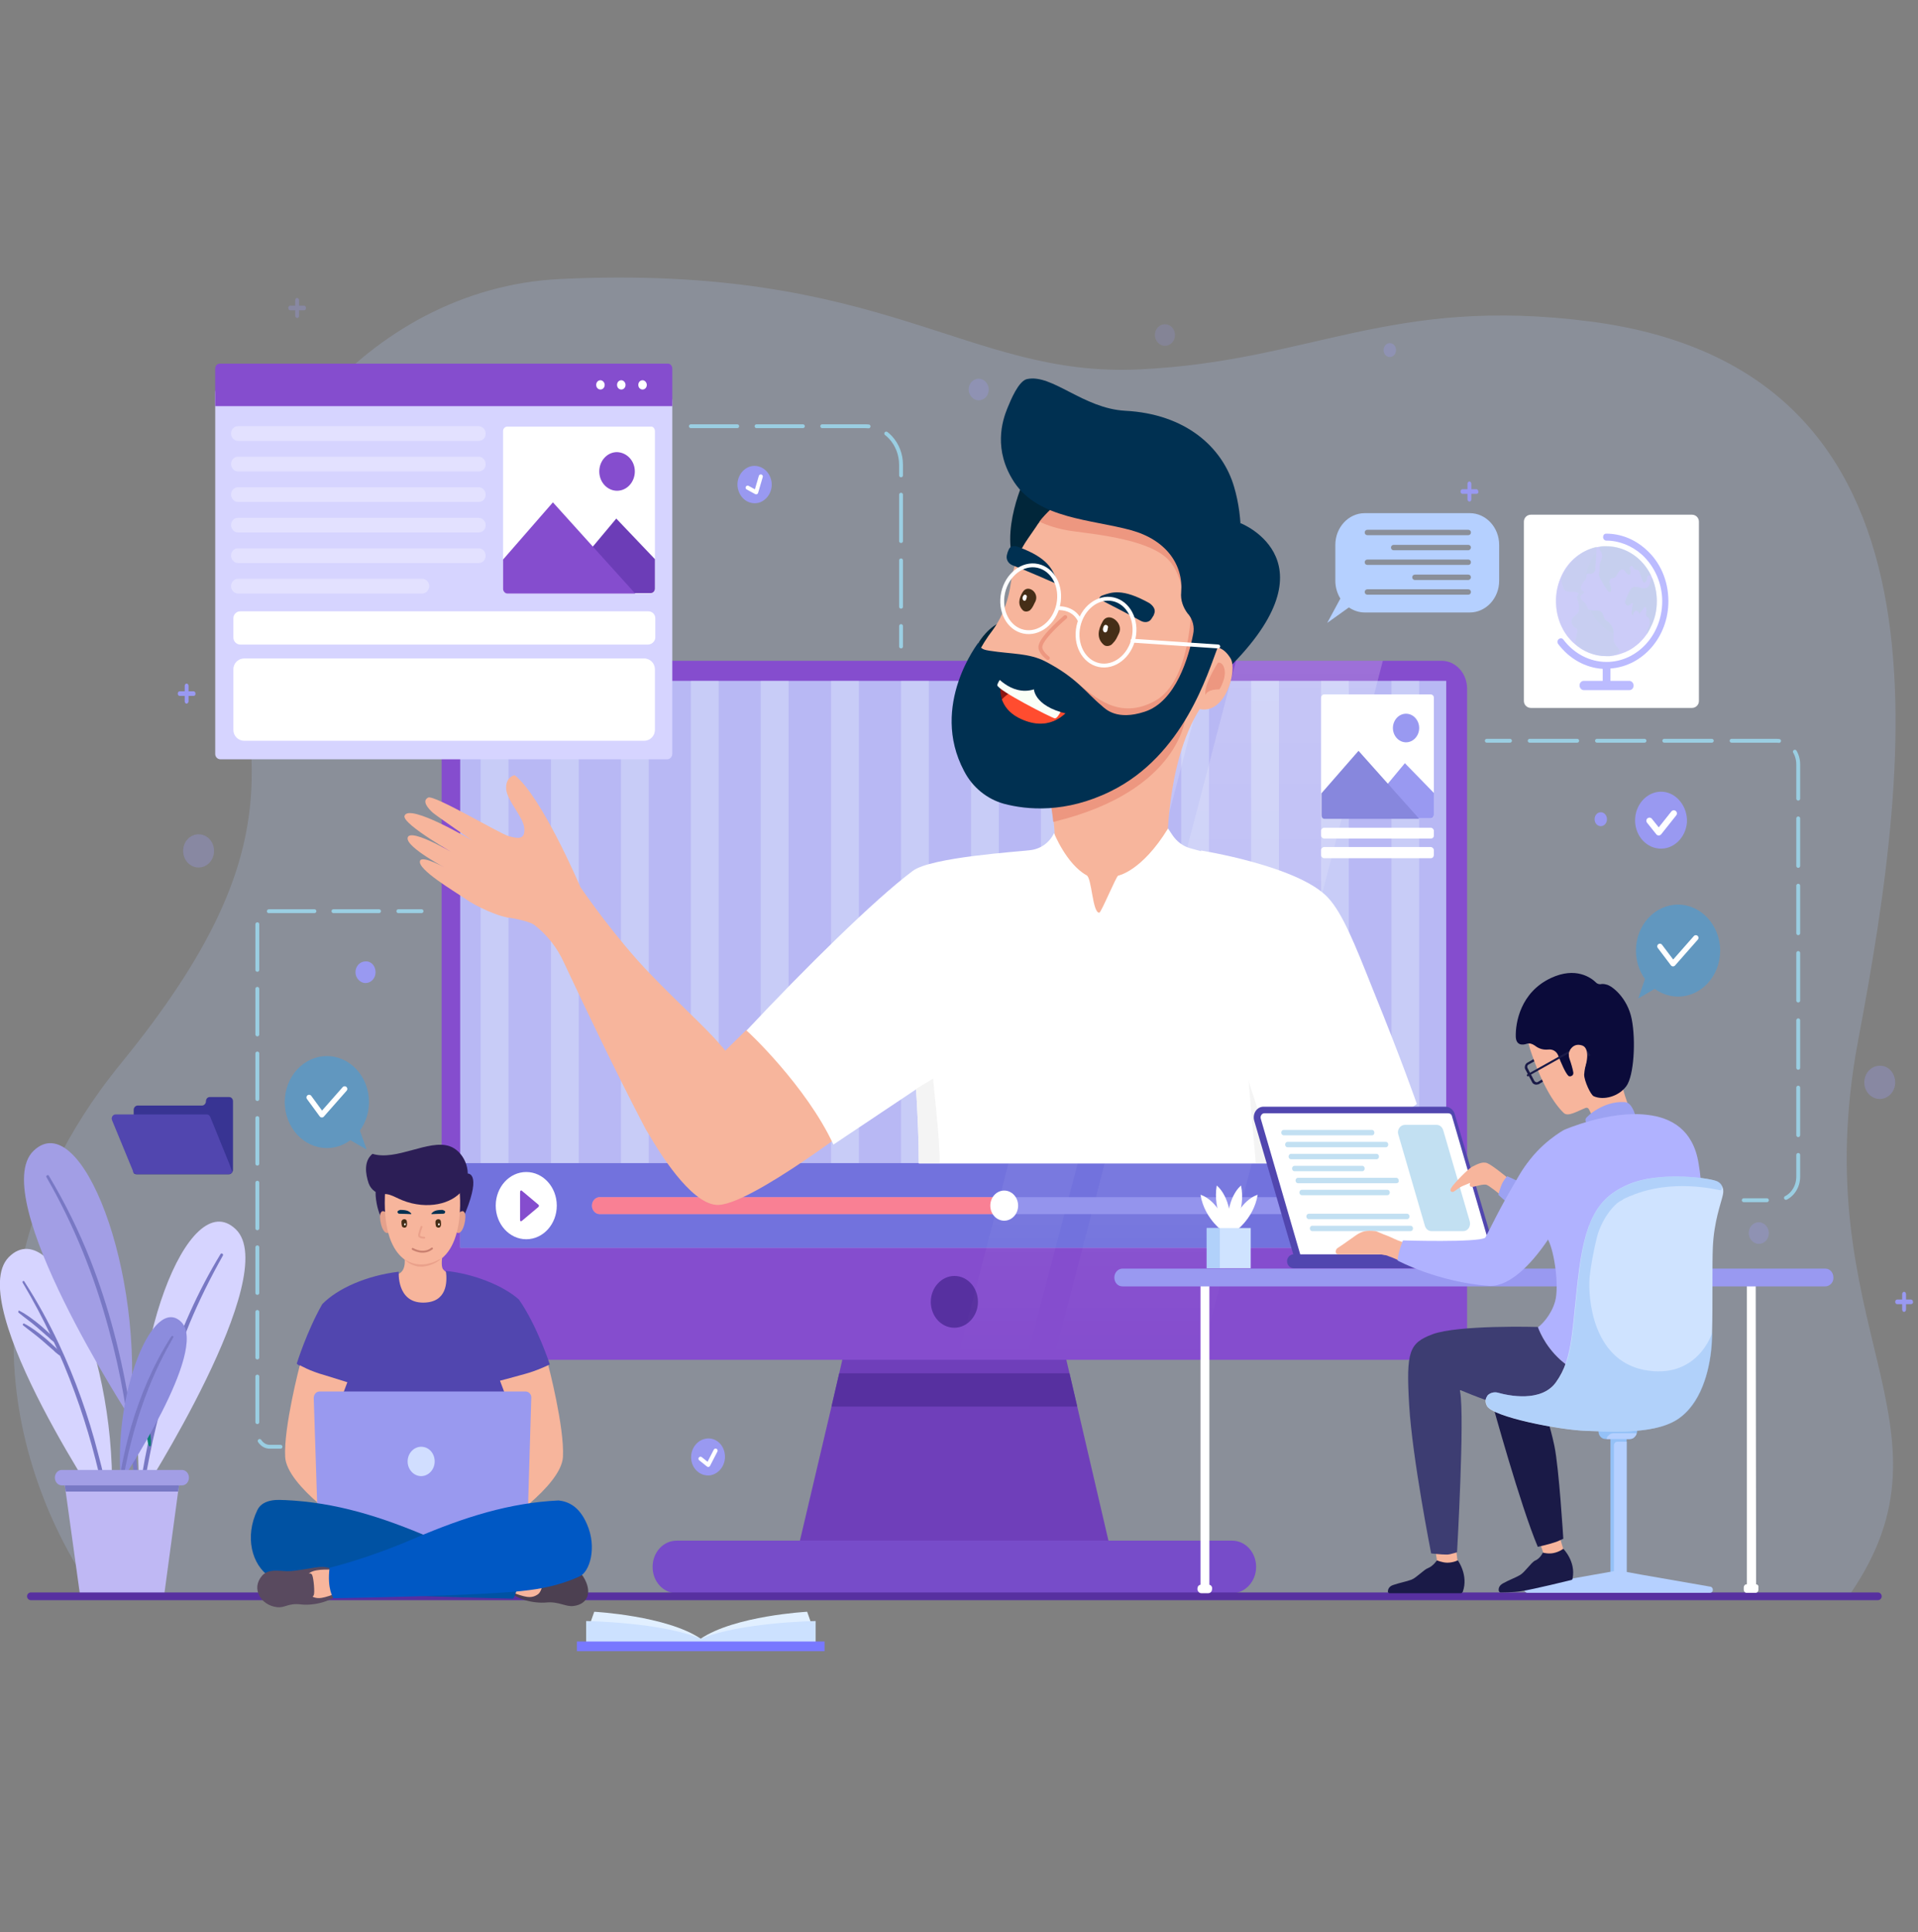 <?xml version="1.0" encoding="utf-8"?>
<!-- Generator: Adobe Illustrator 24.0.1, SVG Export Plug-In . SVG Version: 6.00 Build 0)  -->
<svg version="1.1" id="Layer_1" xmlns="http://www.w3.org/2000/svg" xmlns:xlink="http://www.w3.org/1999/xlink" x="0px" y="0px"
	 viewBox="0 0 496.4 500" style="enable-background:new 0 0 496.4 500;" xml:space="preserve">
<rect x="0" y="0" width="496.4" height="500" fill="#808080" stroke="none"/>
<style type="text/css">
	.st0{opacity:0.2;fill:#B5D0FF;}
	.st1{fill:#6F3FBA;}
	.st2{fill:#5730A0;}
	.st3{fill:#774CC9;}
	.st4{fill:#854DCE;}
	.st5{fill:#B8B8F4;}
	.st6{opacity:0.3;}
	.st7{fill:#EEFAFF;}
	.st8{fill:#7272DD;}
	.st9{opacity:0.2;fill:url(#SVGID_1_);}
	.st10{opacity:0.2;fill:url(#SVGID_2_);}
	.st11{fill:#9494ED;}
	.st12{fill:#F98094;}
	.st13{fill:#FFFFFF;}
	.st14{fill:#D6D4FF;}
	.st15{fill:#7878C4;}
	.st16{fill:#0E7C74;}
	.st17{fill:#A29EE5;}
	.st18{fill:#8C8CDD;}
	.st19{fill:#BFB8F4;}
	.st20{fill:#383493;}
	.st21{fill:#5146AF;}
	.st22{fill:none;stroke:#5730A0;stroke-width:2;stroke-linecap:round;stroke-linejoin:round;stroke-miterlimit:10;}
	.st23{opacity:0.31;fill:#FFFFFF;}
	.st24{fill:#6C3DB7;}
	.st25{fill:#F7B59C;}
	.st26{fill:#01263A;}
	.st27{fill:#003051;}
	.st28{fill:#ED9780;}
	.st29{fill:#8D1612;}
	.st30{fill:#FF4C2F;}
	.st31{fill:#FAFFF7;}
	.st32{fill:#452E17;}
	.st33{fill:#F4F4F4;}
	.st34{fill:none;stroke:#FFFFFF;stroke-miterlimit:10;}
	.st35{fill:none;stroke:#FFFFFF;stroke-linecap:round;stroke-miterlimit:10;}
	.st36{fill:none;stroke:#ED9780;stroke-linecap:round;stroke-miterlimit:10;}
	.st37{fill:#9999EF;}
	.st38{fill:#4C4051;}
	.st39{fill:#0052A3;}
	.st40{fill:#594A5F;}
	.st41{fill:#0058C4;}
	.st42{fill:#2C1E56;}
	.st43{fill:#E5A18C;}
	.st44{fill:#D1DEFF;}
	.st45{fill:#EAA18B;}
	.st46{fill:none;stroke:#EAA18B;stroke-width:0.5;stroke-linecap:round;stroke-miterlimit:10;}
	.st47{fill:none;stroke:#C9806F;stroke-width:0.5;stroke-linecap:round;stroke-miterlimit:10;}
	.st48{fill:#9999F1;}
	.st49{fill:#C2E0F2;}
	.st50{fill:#1A1A47;}
	.st51{fill:#9CA2F2;}
	.st52{fill:#0B0B3A;}
	.st53{fill:#B0B2FF;}
	.st54{fill:#3D3D72;}
	.st55{fill:#94C1F7;}
	.st56{fill:#B5D0FF;}
	.st57{fill:#CFE3FF;}
	.st58{opacity:0.5;fill:#94C1F7;}
	.st59{fill:#E1EFFF;}
	.st60{fill:#CCE1FF;}
	.st61{fill:#7878FF;}
	.st62{fill:none;stroke:#9ACEE2;stroke-linecap:round;stroke-miterlimit:10;}
	.st63{fill:none;stroke:#9ACEE2;stroke-linecap:round;stroke-miterlimit:10;stroke-dasharray:11.804,4.918;}
	.st64{fill:none;stroke:#9ACEE2;stroke-linecap:round;stroke-miterlimit:10;stroke-dasharray:12.295,5.123;}
	.st65{fill:none;stroke:#9ACEE2;stroke-linecap:round;stroke-miterlimit:10;stroke-dasharray:12,5;}
	.st66{opacity:0.5;}
	.st67{fill:#389FE5;}
	.st68{fill:none;stroke:#FFFFFF;stroke-width:1.38;stroke-linecap:round;stroke-linejoin:round;stroke-miterlimit:10;}
	.st69{fill:#81A8CC;}
	.st70{opacity:0.3;fill:#9999F1;}
	.st71{fill:none;stroke:#FFFFFF;stroke-width:1.056;stroke-linecap:round;stroke-linejoin:round;stroke-miterlimit:10;}
	.st72{fill:none;stroke:#FFFFFF;stroke-width:1.615;stroke-linecap:round;stroke-linejoin:round;stroke-miterlimit:10;}
	.st73{opacity:0.2;fill:#9999F1;}
	.st74{fill:#8787DD;}
</style>
<title>Telemedicine_SVG</title>
<g>
	<path class="st0" d="M24.7,412.6c0,0-51.8-65.8,6.6-137.4c47.1-57.7,32-80,29.9-118.9c-1.8-32.9,32.5-81.6,83.8-84.1
		c84.2-4,105.1,25.5,149.8,23.4s64.9-19.1,116.8-12.4c96.3,12.5,83.3,111.8,69.3,186.1c-14,74.3,28.1,99.6-2.2,143.4"/>
	<g>
		<g>
			<polygon class="st1" points="287.6,401.8 206.3,401.8 215.2,364 217.2,355.4 221,338.8 272.9,338.8 276.8,355.4 278.8,364 			"/>
			<polygon class="st2" points="278.8,364 215.2,364 217.2,355.4 276.8,355.4 			"/>
			<path class="st3" d="M318.9,412.3H175.1c-3.4,0-6.2-3-6.2-6.8l0,0c0-3.8,2.8-6.8,6.2-6.8h143.8c3.4,0,6.2,3,6.2,6.8l0,0
				C325.1,409.2,322.3,412.3,318.9,412.3z"/>
		</g>
		<path class="st4" d="M379.7,178.2v166.5c0,4-3,7.2-6.6,7.2H120.9c-3.6,0-6.6-3.2-6.6-7.2V178.2c0-4,2.9-7.2,6.6-7.2h252.2
			C376.7,171,379.7,174.2,379.7,178.2z"/>
		<rect x="119.1" y="176.2" class="st5" width="255.2" height="146.7"/>
		<g class="st6">
			<rect x="341.9" y="176.2" class="st7" width="7.2" height="124.8"/>
			<rect x="360.1" y="176.2" class="st7" width="7.2" height="124.8"/>
			<rect x="124.4" y="176.2" class="st7" width="7.2" height="124.8"/>
			<rect x="142.6" y="176.2" class="st7" width="7.2" height="124.8"/>
			<rect x="160.7" y="176.2" class="st7" width="7.2" height="124.8"/>
			<rect x="178.8" y="176.2" class="st7" width="7.2" height="124.8"/>
			<rect x="196.9" y="176.2" class="st7" width="7.2" height="124.8"/>
			<rect x="215.1" y="176.2" class="st7" width="7.2" height="124.8"/>
			<rect x="233.2" y="176.2" class="st7" width="7.2" height="124.8"/>
			<rect x="251.3" y="176.2" class="st7" width="7.2" height="124.8"/>
			<rect x="269.4" y="176.2" class="st7" width="7.2" height="124.8"/>
			<rect x="287.6" y="176.2" class="st7" width="7.2" height="124.8"/>
			<rect x="305.7" y="176.2" class="st7" width="7.2" height="124.8"/>
			<rect x="323.8" y="176.2" class="st7" width="7.2" height="124.8"/>
		</g>
		<rect x="119.1" y="301" class="st8" width="255.2" height="21.9"/>
		<path class="st2" d="M247,343.6L247,343.6c-3.4,0-6.1-3-6.1-6.7l0,0c0-3.7,2.8-6.7,6.1-6.7l0,0c3.4,0,6.1,3,6.1,6.7l0,0
			C253.1,340.6,250.3,343.6,247,343.6z"/>
		<linearGradient id="SVGID_1_" gradientUnits="userSpaceOnUse" x1="280.349" y1="169.049" x2="280.349" y2="350.84">
			<stop  offset="0" style="stop-color:#FFFFFF"/>
			<stop  offset="1" style="stop-color:#FFFFFF;stop-opacity:0"/>
		</linearGradient>
		<polygon class="st9" points="265.7,351.6 247.8,351.6 295,171 312.9,171 		"/>
		<linearGradient id="SVGID_2_" gradientUnits="userSpaceOnUse" x1="315.333" y1="169.049" x2="315.333" y2="350.84">
			<stop  offset="0" style="stop-color:#FFFFFF"/>
			<stop  offset="1" style="stop-color:#FFFFFF;stop-opacity:0"/>
		</linearGradient>
		<polygon class="st10" points="310.8,351.6 272.7,351.6 319.9,171 357.9,171 		"/>
		<g>
			<path class="st11" d="M364.5,314.2H155.2c-1.1,0-2-1-2-2.2c0-1.2,0.9-2.2,2-2.2h209.4c1.1,0,2,1,2,2.2
				C366.5,313.2,365.6,314.2,364.5,314.2z"/>
			<path class="st12" d="M259.9,309.9v4.3H155.2c-1.1,0-2-1-2-2.2c0-1.2,0.9-2.2,2-2.2H259.9z"/>
			<ellipse class="st13" cx="259.9" cy="312" rx="3.6" ry="3.9"/>
		</g>
		<g>
			<ellipse class="st13" cx="136.2" cy="312" rx="7.9" ry="8.7"/>
			<path class="st4" d="M135,308.1l4.4,3.7c0.1,0.1,0.1,0.3,0,0.5l-4.4,3.7c-0.2,0.1-0.4,0-0.4-0.2v-7.3
				C134.6,308.1,134.9,308,135,308.1z"/>
		</g>
	</g>
	<g>
		<g>
			<path class="st14" d="M28.6,393.7c0,0-38.3-56.3-26.3-68.4C14.4,313.2,31.9,355.6,28.6,393.7z"/>
			<g>
				<g>
					<path class="st15" d="M5.9,332c5.4,9.1,9.9,18.6,13.5,28.5c3.3,9,5.8,18.2,7.7,27.6c0.5,2.4,0.9,4.8,1.3,7.2
						c0.4,2.3,0.7,4.7,1.2,7c0.1,0.3,0.6,0.3,0.6-0.1c-0.2-4.2-1-8.5-1.8-12.6c-0.8-4.5-1.8-9-3-13.4c-2.5-9.8-5.9-19.3-10.2-28.5
						c-2.6-5.5-5.5-10.8-8.8-15.9C6.2,331.2,5.6,331.6,5.9,332L5.9,332z"/>
				</g>
			</g>
			<g>
				<g>
					<path class="st15" d="M4.8,339.7c1.6,1.3,3.3,2.5,4.8,3.8c0.8,0.7,1.6,1.4,2.4,2.1c0.4,0.3,0.8,0.7,1.1,1
						c0.4,0.3,0.8,0.7,1.2,0.9c0.2,0.1,0.5-0.1,0.4-0.4c-0.2-0.4-0.6-0.8-0.9-1.1c-0.4-0.4-0.8-0.7-1.2-1.1
						c-0.8-0.7-1.6-1.5-2.5-2.2c-1.6-1.3-3.3-2.6-5.1-3.5C4.9,339,4.6,339.4,4.8,339.7L4.8,339.7z"/>
				</g>
			</g>
			<g>
				<g>
					<path class="st15" d="M6,343c1.6,1.3,3.3,2.5,4.8,3.8c0.8,0.7,1.6,1.4,2.4,2.1c0.4,0.3,0.8,0.7,1.1,1c0.4,0.3,0.8,0.7,1.2,0.9
						c0.2,0.1,0.5-0.1,0.4-0.4c-0.2-0.4-0.6-0.8-0.9-1.1c-0.4-0.4-0.8-0.7-1.2-1.1c-0.8-0.7-1.6-1.5-2.5-2.2
						c-1.6-1.3-3.3-2.6-5.1-3.5C6.1,342.4,5.7,342.8,6,343L6,343z"/>
				</g>
			</g>
		</g>
		<g>
			<path class="st14" d="M36.4,387.2c0,0,36.9-57.4,24.6-69.1C48.8,306.4,32.2,349.3,36.4,387.2z"/>
			<g>
				<g>
					<path class="st15" d="M57.1,324.5c-5.9,9.7-10.5,20.1-14,30.9c-3.1,9.7-5.4,19.7-6.9,29.8c-0.4,2.6-0.7,5.1-1,7.7
						c-0.2,2.4-0.5,4.8-0.6,7.3c0,0.3,0.5,0.4,0.6,0.1c0.7-4.4,1.1-8.7,1.7-13.1c0.7-4.8,1.6-9.5,2.6-14.2
						c2.3-10.4,5.5-20.7,9.6-30.6c2.5-6,5.4-11.8,8.6-17.5C57.9,324.5,57.3,324.2,57.1,324.5L57.1,324.5z"/>
				</g>
			</g>
			<g>
				<g>
					<path class="st16" d="M37.5,359.7c-0.2,2.5,0,5.1,0.2,7.7c0.1,1.2,0.2,2.3,0.3,3.5c0.1,1,0.1,2.2,0.5,3.2
						c0.1,0.2,0.5,0.3,0.5,0c0.2-1,0-2.1-0.1-3.1c-0.1-1.2-0.1-2.4-0.2-3.6c-0.2-2.6-0.2-5.1-0.5-7.7
						C38,359.3,37.5,359.3,37.5,359.7L37.5,359.7z"/>
				</g>
			</g>
		</g>
		<g>
			<path class="st17" d="M33.6,366.8c0,0-37.2-57.2-24.9-69C20.9,286.1,37.6,328.9,33.6,366.8z"/>
			<g>
				<g>
					<path class="st15" d="M12,304.6c7.1,12.3,12.4,25.5,16.1,39.2c3.2,11.6,5.2,23.4,6.3,35.4c0.5,5.2,0.7,10.5,1.1,15.7
						c0,0.4,0.6,0.4,0.6,0c0.2-4.6-0.2-9.3-0.5-14c-0.5-5.6-1.1-11.2-2-16.7c-2.1-13-5.4-25.9-10.2-38.1c-3-7.6-6.6-14.9-10.8-21.9
						C12.4,303.9,11.8,304.3,12,304.6L12,304.6z"/>
				</g>
			</g>
		</g>
		<g>
			<path class="st18" d="M31.3,383.5c0,0,22.9-34.2,15.6-41.4C39.6,334.9,29.2,360.6,31.3,383.5z"/>
			<g>
				<g>
					<path class="st15" d="M44.3,345.9c-4.6,7.2-8,15.2-10.4,23.4c-2,7-3.3,14.3-4.1,21.5c-0.3,3.2-0.7,6.4-0.5,9.6
						c0,0.4,0.6,0.4,0.6,0c0.4-2.8,0.5-5.6,0.7-8.4c0.3-3.3,0.8-6.7,1.4-9.9c1.4-7.8,3.5-15.4,6.4-22.7c1.8-4.6,4-9,6.4-13.2
						C45.1,345.9,44.6,345.5,44.3,345.9L44.3,345.9z"/>
				</g>
			</g>
		</g>
		<g>
			<polygon class="st19" points="46.7,381.9 46.5,383.2 46.1,386 42.5,412.7 20.7,412.7 17,386 16.6,383.2 16.4,381.9 			"/>
			<polygon class="st15" points="46.5,383.2 46.1,386 17,386 16.6,383.2 			"/>
			<path class="st17" d="M47.1,384.4H16c-1,0-1.8-0.9-1.8-2l0,0c0-1.1,0.8-2,1.8-2h31.1c1,0,1.8,0.9,1.8,2l0,0
				C48.9,383.5,48.1,384.4,47.1,384.4z"/>
		</g>
	</g>
	<g>
		<path class="st20" d="M60.3,285v17.7c0,0.3-0.1,0.5-0.2,0.7c-0.2,0.3-0.5,0.5-0.9,0.5H35.4c-0.3,0-0.6-0.1-0.8-0.3v-16.4
			c0-0.6,0.5-1.1,1-1.1h16.7c0.5,0,1-0.5,1-1.1s0.4-1.1,1-1.1h5C59.9,283.9,60.3,284.4,60.3,285z"/>
		<path class="st21" d="M60.1,303.3c-0.2,0.3-0.5,0.5-0.9,0.5H35.4c-0.3,0-0.6-0.1-0.8-0.3c-0.1-0.1-0.2-0.2-0.2-0.4
			c0,0,0-0.1,0-0.1L29,289.9c-0.3-0.7,0.2-1.5,0.9-1.5h23.6c0.4,0,0.7,0.2,0.9,0.6l5,12.3L60.1,303.3z"/>
	</g>
	<line class="st22" x1="8" y1="413.1" x2="486" y2="413.1"/>
	<g>
		<path class="st14" d="M172.6,196.5H57.1c-0.8,0-1.4-0.6-1.4-1.4v-93.2c0-2.5,2-4.5,4.5-4.5h107.2c3.7,0,6.6,3,6.6,6.6v91
			C174,195.9,173.4,196.5,172.6,196.5z"/>
		<path class="st13" d="M166.7,191.7H63.2c-1.6,0-2.8-1.3-2.8-2.8v-15.7c0-1.6,1.3-2.8,2.8-2.8h103.5c1.6,0,2.8,1.3,2.8,2.8v15.7
			C169.5,190.4,168.3,191.7,166.7,191.7z"/>
		<path class="st13" d="M167.7,166.8H62.2c-1,0-1.8-0.8-1.8-1.8V160c0-1,0.8-1.8,1.8-1.8h105.6c1,0,1.8,0.8,1.8,1.8v5.1
			C169.5,166,168.7,166.8,167.7,166.8z"/>
		<g>
			<path class="st23" d="M123.9,114.1H61.6c-1,0-1.8-0.9-1.8-1.9v0c0-1.1,0.8-1.9,1.8-1.9h62.3c1,0,1.8,0.9,1.8,1.9l0,0
				C125.7,113.3,124.9,114.1,123.9,114.1z"/>
			<path class="st23" d="M123.9,122H61.6c-1,0-1.8-0.9-1.8-1.9l0,0c0-1.1,0.8-1.9,1.8-1.9h62.3c1,0,1.8,0.9,1.8,1.9l0,0
				C125.7,121.2,124.9,122,123.9,122z"/>
			<path class="st23" d="M123.9,129.9H61.6c-1,0-1.8-0.9-1.8-1.9l0,0c0-1.1,0.8-1.9,1.8-1.9h62.3c1,0,1.8,0.9,1.8,1.9v0
				C125.7,129.1,124.9,129.9,123.9,129.9z"/>
			<path class="st23" d="M123.9,137.8H61.6c-1,0-1.8-0.9-1.8-1.9l0,0c0-1.1,0.8-1.9,1.8-1.9h62.3c1,0,1.8,0.9,1.8,1.9l0,0
				C125.7,137,124.9,137.8,123.9,137.8z"/>
			<path class="st23" d="M123.9,145.7H61.6c-1,0-1.8-0.9-1.8-1.9l0,0c0-1.1,0.8-1.9,1.8-1.9h62.3c1,0,1.8,0.9,1.8,1.9l0,0
				C125.7,144.9,124.9,145.7,123.9,145.7z"/>
			<path class="st23" d="M109.3,153.6H61.6c-1,0-1.8-0.9-1.8-1.9l0,0c0-1.1,0.8-1.9,1.8-1.9h47.7c1,0,1.8,0.9,1.8,1.9l0,0
				C111,152.8,110.2,153.6,109.3,153.6z"/>
		</g>
		<path class="st4" d="M172.9,94.1h-116c-0.7,0-1.2,0.6-1.2,1.3v9.7H174v-9.7C174,94.7,173.5,94.1,172.9,94.1z"/>
		<g>
			<path class="st13" d="M156.5,99.6c0,0.7-0.5,1.2-1.1,1.2c-0.6,0-1.1-0.5-1.1-1.2c0-0.7,0.5-1.2,1.1-1.2
				C156,98.4,156.5,99,156.5,99.6z"/>
			<path class="st13" d="M161.9,99.6c0,0.7-0.5,1.2-1.1,1.2c-0.6,0-1.1-0.5-1.1-1.2c0-0.7,0.5-1.2,1.1-1.2
				C161.4,98.4,161.9,99,161.9,99.6z"/>
			<path class="st13" d="M167.4,99.6c0,0.7-0.5,1.2-1.1,1.2c-0.6,0-1.1-0.5-1.1-1.2c0-0.7,0.5-1.2,1.1-1.2
				C166.9,98.4,167.4,99,167.4,99.6z"/>
		</g>
		<g>
			<path class="st13" d="M169.5,111.6v40.8c0,0.7-0.5,1.2-1.1,1.2h-37.1c-0.6,0-1.1-0.6-1.1-1.2v-40.8c0-0.7,0.5-1.2,1.1-1.2h37.1
				C169,110.3,169.5,110.9,169.5,111.6z"/>
			<path class="st24" d="M169.5,144.7v7.6c0,0.7-0.5,1.2-1.1,1.2H150l0.8-8.9l8.7-10.4L169.5,144.7z"/>
			<path class="st4" d="M164.4,153.6h-33.1c-0.6,0-1.1-0.6-1.1-1.2v-7.6l12.9-14.8L164.4,153.6z"/>
			<path class="st4" d="M164.3,122c0,2.7-2,5-4.6,5c-2.5,0-4.6-2.2-4.6-5c0-2.7,2-5,4.6-5C162.3,117.1,164.3,119.3,164.3,122z"/>
		</g>
	</g>
	<g>
		<path class="st25" d="M225.2,288l-12.4-23.1l-19.7,1.7l-5.4,5.3c-0.7-0.9-0.5-0.7-1.1-1.3c-4.2-5.1-13.9-13.5-21.6-22.1
			c-8.7-9.8-15.3-19.7-15.3-19.7l-1.6,0.8c0-0.9,0-1.5,0-1.5l-6.9-10.1l-8.4-0.6l-6.2,8.2l0.3,4.4c0,0,0.1,6.8,5,7.5
			c1.5,0.2,5.2,1,6.3,1.8c3.3,2.5,6,5.9,7.8,9.9c5.5,11.7,13.5,28.5,21,42.8c0,0,0.3,0.6,0.9,1.5c2.6,4.5,10.7,17.7,17.4,18.3
			C193.5,312.7,225.2,288,225.2,288z"/>
		<g id="XMLID_5_">
			<path id="XMLID_219_" class="st26" d="M253.4,166.1c0,0,2.6-4.3,6.3-5.3c3.6-1-4,9.2-4,9.2s-2.1,1-2.3,0.8
				C253.2,170.7,253.4,166.1,253.4,166.1z"/>
			<path id="XMLID_218_" class="st27" d="M321.1,135.4c0,0,25.9,10.1-4.9,39.2l-4.6-1.5L321.1,135.4z"/>
			<path class="st25" d="M255.6,223.1c12.4,16.4,28.9,19,28.9,19c28.7-0.6,33.6-17.8,33.6-17.8l-16-3.9c0,0-0.5-22.8,8.4-36.9
				c6.7,1.4,9.8-10,8-13.1c-2-3.3-4.2-2.9-4.2-2.9c-1.9,2.2-3.6,7.5-4.5,10.1l-40,22.5c0,0,0.5,1.1,1.1,3.1c0.6,2.1,1.4,5.3,1.8,9.4
				c0.3,2.5,0.4,5.4,0.3,8.6L255.6,223.1z M306.9,182.6c0.8-1.6,1.8-3.2,2.8-4.8c-0.4,1.1-0.6,2.1-0.8,2.9
				C307.7,181.8,306.9,182.6,306.9,182.6z"/>
			<path id="XMLID_502_" class="st28" d="M270.8,203.3c0.6,2.1,1.4,5.3,1.8,9.4c33.3-8,34.3-27.6,34.3-27.6l-17.1,7.6L270.8,203.3z"
				/>
			<path id="XMLID_48_" class="st26" d="M265.5,123.2c0,0-7.3,14.7-2.3,24.4l11.5-16.3"/>
			<path id="XMLID_628_" class="st25" d="M252.8,197.8c7.7,13.2,35.8,12.9,49-6c13.2-18.9,15.4-40.6,8.8-53.9
				c-3.7-7.4-12.4-11.7-21.1-12.4c-2.3-0.2-4.6,0-6.9,0.6c-5.3,1.3-10,4.5-13.6,9c-0.3,0.4-0.6,0.8-0.9,1.3l-2,2.9
				c-0.3,0.4-0.5,0.8-0.8,1.2c-1.3,2.1-2.3,4.3-2.9,6.7c-0.4,1.2-0.6,2.5-0.8,3.8c-0.5,3.5-1.7,8-4.7,12.1
				C251.1,170.6,245.1,184.6,252.8,197.8z"/>
			<path id="XMLID_501_" class="st28" d="M269,135c1.9,0.9,5,2,8.9,2.5c6.7,0.9,20.2,2.3,24.8,7.7c0,0,1.9,1.9,3,6.1
				c1.1,4.2-2.5-14.4-2.5-14.4l-20.6-11C277.4,127.2,272.6,130.4,269,135z"/>
			<path id="XMLID_463_" class="st28" d="M308.3,157.2c0,0-0.1,19.1-9.4,24.2c-9.3,5.1-15.7-1.2-19.9-4.5c-2.4-1.9-3.3,3-3.3,3
				s4.8,8.8,7.3,8.8c2.4,0,12.2-0.1,12.9-0.7c0.7-0.5,6.3-3.4,6.3-3.4s3.8-7.1,4.1-7.9c0.3-0.8,4.6-8.9,4.4-9.9
				c-0.2-1-0.1-7.8-0.1-7.8L308.3,157.2z"/>
			<path id="XMLID_47_" class="st27" d="M265.8,98.1c-2.2,0.5-4.2,5.4-5.1,7.6c-1.3,3.2-3.7,10.7,1.8,19.1c6.3,9.5,20,9.6,30.2,12.4
				c9.1,2.5,13.6,8.9,13,16.1c-0.2,2,0.5,3.9,1.7,5.5l0.2,0.2c1.1,1.4,1.6,3.3,1.2,5.1c-1.1,5.7-4.4,17.5-12.6,20.1
				c-7.1,2.3-10-0.6-11.1-1.6c-4.1-3.4-6.4-7.2-14.5-11.4c-4.2-2.2-8.7-1.9-14.5-2.8c-1.1-0.2-2.6-0.3-2.8-2.2
				c0,0-12.8,16.3-3.8,33.3c2.2,4.3,6,7.3,10.3,8.5c6,1.6,16,2.5,27.6-3.2c19-9.3,25.2-30.7,27.8-37.4c2.5-6.7,9.1-24.8,4.2-41.4
				c-3-10.3-12.6-18.9-28.2-19.7C280.3,105.7,272.3,96.7,265.8,98.1z"/>
			<path id="XMLID_470_" class="st29" d="M278.2,181.3c0,0-0.3,0.6-0.8,1.3c-1.7,2.4-6.2,7-13.9,3c-2.4-1.3-3.6-3-4.2-4.7
				c-1.2-3.6,0.6-7.3,0.6-7.3s2.8,2,6.7,4c3.3,1.7,7.5,3.4,11.2,3.7C277.9,181.3,278.1,181.3,278.2,181.3z"/>
			<path id="XMLID_468_" class="st30" d="M278,180.6l-0.2,0.7l-0.4,1.4c-1.7,2.4-6.2,7-13.9,3c-2.4-1.3-3.6-3-4.2-4.7
				c3.2-3.3,6.3-3.3,6.3-3.3h5.2L278,180.6z"/>
			<path id="XMLID_45_" class="st31" d="M260.3,173.6c0,0-2.1,2.9-2.2,3.7c0,1.3,14.1,8.5,14.9,8.6c0.8,0.1,2.1-2.9,2.1-2.9
				l-5.7-3.7"/>
			<path id="XMLID_44_" class="st27" d="M261,142.4c-0.3,0.8-0.1,0.1-0.4,1.2c-0.3,1.2,0.4,2.3,1.5,2.7c2.7,1,10.7,4.5,10.7,4.5
				c0.8,0.5,0.9-0.5,0.6-1c-1.1-2.4-2.1-5.4-9.7-8.2C262.5,141.1,261.4,141.2,261,142.4z"/>
			<path id="XMLID_1_" class="st27" d="M298.7,158.9c-0.3,0.8,0,0.1-0.6,1.1c-0.6,1.1-1.8,1.2-2.8,0.7c-2.5-1.4-10.3-5.4-10.3-5.4
				c-0.9-0.3-0.3-1,0.3-1.2c2.3-0.8,5.1-2,12.2,2C298.5,156.8,299.2,157.8,298.7,158.9z"/>
			<path id="XMLID_221_" class="st27" d="M257,174.1c0,0,4.5,6.2,10.6,4.3c0,0,0.1,5,10.5,6.7l0.9-4c0,0-6.7-3.9-7.1-3.6
				c-0.4,0.3-6.8-1.9-8-2.1c-1.2-0.2-5.4-3.8-5.4-3.8L257,174.1z"/>
			<path id="XMLID_618_" class="st28" d="M315.2,171.5c0,0-3.8,5.9-3.2,8.4c0,0,0.1-1.5,3.6-1.5c0,0,2.2-3.4,1.1-5.9
				C316.1,171.2,315.2,171.5,315.2,171.5z"/>
			<g>
				<g>
					<path class="st32" d="M285.4,160.8c-1.2,2.1-1.7,4.4,0.3,6.1c0.6,0.5,1.7,0.3,2.2-0.3c1-1,1.1-1.5,1.7-2.7
						C290.9,161.2,286.9,158.1,285.4,160.8L285.4,160.8z"/>
				</g>
				<g>
					<path class="st13" d="M285.7,162c-0.3,0.6-0.4,1.2,0.1,1.6c0.2,0.1,0.4,0.1,0.6-0.1c0.3-0.3,0.2-0.5,0.3-0.9
						C287.1,162,286.1,161.3,285.7,162L285.7,162z"/>
				</g>
			</g>
			<g>
				<g>
					<path class="st32" d="M264.7,153.2c-1,1.6-1.4,3.4,0.1,4.8c0.5,0.4,1.3,0.3,1.8-0.1c0.8-0.8,0.9-1.4,1.4-2.3
						C269,153.3,266,151.1,264.7,153.2L264.7,153.2z"/>
				</g>
				<g>
					<path class="st13" d="M264.9,154.1c-0.3,0.4-0.4,0.9,0,1.3c0.1,0.1,0.4,0.1,0.5,0c0.2-0.2,0.2-0.4,0.3-0.7
						C266,154.1,265.3,153.6,264.9,154.1L264.9,154.1z"/>
				</g>
			</g>
		</g>
		<path class="st25" d="M150.1,229.3c0,0-9.9-23.2-16.9-28.7c0,0-2.4,0.4-2.2,3.6c0.3,3.2,4.5,7.2,4.7,10.2c0.2,3-1.7,2.6-4,2
			c-2.3-0.6-19.3-10.8-20.9-10c-1.7,0.9,0,2.8,1.2,3.9c1.2,1,10.2,7.2,10.2,7.2s-16.3-9.7-17.5-6.4c-0.8,2.2,14.4,10.7,14.4,10.7
			s-13-7.9-13.6-5c-0.5,2.5,10.5,8.2,10.5,8.2s-6.8-3.9-7.3-2.2c-0.7,2.2,8.8,7.8,11.6,9.7c2.7,2,9.4,5.1,12.1,5
			c2.7-0.1,4.6-0.4,6.1,1.3"/>
		<path class="st13" d="M331.8,279l5.5,22.1h-99.5c0-5.7-0.3-12.5-0.7-19.2l-21.4,14.3c-7-15.1-22.3-29.5-22.5-29.5
			c14.9-15.9,33.1-33.9,43-41.3c4.7-3.6,27.6-5,30.5-5.4c2.6-0.3,4.9-1.9,6.1-4.4c0,0,3.2,8,8.4,10.9c1.4,0.6,1.5,9.7,3.3,9.7
			c0.5,0,4.4-9.5,4.9-9.6c0,0,6.1-1.1,12.9-12.2l1.2,1.8c1.1,1.6,2.7,2.8,4.5,3.3c3.5,0.9,9.6,2.7,15.7,5.3
			c8.5,3.7,17.9,21.6,17.9,21.6l2.1,32.7l-12.5-0.6L331.8,279z"/>
		<polygon class="st33" points="322.6,273.4 325,301 337.2,301 335.1,283 		"/>
		<polyline class="st25" points="359.2,269 370.3,301 337.2,301 331.8,288 		"/>
		<path class="st13" d="M310.8,220.1c0,0,25.3,4,32.9,12.2c3.8,4.1,6.9,11.9,11.6,23.7c7.8,19.2,11.4,29.7,11.4,29.7
			s-19.2,14.5-38.4,10.2l-9.4-29.5L310.8,220.1z"/>
		
			<ellipse transform="matrix(0.211 -0.978 0.978 0.211 58.811 382.959)" class="st34" cx="266.6" cy="155.1" rx="8.7" ry="7.3"/>
		
			<ellipse transform="matrix(0.211 -0.978 0.978 0.211 65.785 408.857)" class="st34" cx="286.1" cy="163.7" rx="8.7" ry="7.3"/>
		<path class="st34" d="M273.5,157.4c0,0,4.3-0.5,6,3.3"/>
		<line class="st35" x1="293.1" y1="165.8" x2="315.3" y2="167.3"/>
		<path class="st33" d="M243.2,301h-5.4c0-5.7-0.3-12.5-0.7-19.2l4.4-2.7C241.4,279.1,243.3,294.9,243.2,301z"/>
		<path class="st36" d="M275.7,159.7c0,0-5.8,4.9-6.4,7.4c-0.4,1.5,1.9,3.2,1.9,3.2"/>
	</g>
	<g>
		<path class="st25" d="M116.5,329.3c0,0,2.4,9-6.5,9c-1.3,0-2.3-0.4-3.2-0.8c-3.3-1.7-4-7.7-4-7.7c2.8-0.8,1.8-5.1,1.8-5.1l9.9,0.2
			c0,0-0.5,2.8,0.2,3.6C115.9,329.9,116.5,329.3,116.5,329.3z"/>
		<path class="st21" d="M103.2,329.1c0,0-0.6,8,6.3,8c6.2,0,6.3-5.3,5.9-8.2c7.1,0.7,14.9,3.8,18.9,7.4c4.7,6.7,8,16.8,8,16.8
			s-2.3,1.1-4.4,1.9c-2.3,0.8-4,1.9-4,1.9l-2.8,41.1H87.4l-0.7-41.1c0,0-2.9-0.7-5.2-1.6c-3.4-1.2-4.7-2.4-4.7-2.4s2.6-8.4,6.6-15.4
			C87.4,333.4,94.9,330.1,103.2,329.1z"/>
		<path class="st25" d="M77.6,353.3c0,0-4.2,16-3.8,23.7c0.4,7.7,17,18.4,17,18.4l2.2-8.1c0,0-6.9-3.2-7.9-9.1
			c-1-5.9,4.8-20.5,4.8-20.5s-2.6-0.8-6.1-1.9C80.4,354.9,77.6,353.3,77.6,353.3z"/>
		<path class="st25" d="M141.9,353.3c0,0,4.2,16,3.8,23.7c-0.4,7.7-17,18.4-17,18.4l-2.2-8.1c0,0,6.9-3.2,7.9-9.1
			c1-5.9-5-20.9-5-20.9s2.8-0.7,6.3-1.7C139.1,354.7,141.9,353.3,141.9,353.3z"/>
		<path class="st37" d="M136.4,398.6h-54l-1.2-36.8c0-1,0.7-1.7,1.5-1.7h53.3c0.9,0,1.6,0.8,1.5,1.7L136.4,398.6z"/>
		<g>
			<path class="st38" d="M132.1,407c0,0,1.1-1.5,3.8-1.6c1.7-0.1,6.6,1.2,9,1.1c2.3,0,4.8-0.6,6.1,1.6c2.3,3.7,1.3,7-2.5,7.5
				c-2.1,0.3-3.8-1.2-7.1-0.9c-3.2,0.3-8.2-0.8-9.7-3.3"/>
			<path class="st25" d="M127.6,405.3c0,0,2.6,0.8,4.3,0.9c1.7,0.1,5.6-0.4,7.3,0.8c1.9,1.3,1.2,4.8,0,5.6c-1.9,1.3-3.5,0.6-7-0.6
				c-3.5-1.2-7.7-0.7-7.7-0.7"/>
			<path class="st39" d="M132.8,413.7c0,0-40-0.8-50.7-2.3c-4.5-0.6-8.7-1.7-12.2-3.3c-4.8-3.1-6.6-10.5-3.3-17.3
				c1.5-3.2,6.2-2.6,6.9-2.6c0.2,0,0.3,0,0.3,0c13,0.6,24.8,4.2,38.2,10c12.4,5.4,21.9,7.7,21.9,7.7
				C134.6,411.4,132.8,413.7,132.8,413.7z"/>
			<path class="st38" d="M142.5,408.9c0,0-1.1-0.6-1.4,0c-0.4,0.7-0.5,3.6-0.4,4.1c0.3,0.8,1.9,0.5,1.9,0.5l1.3-3.7L142.5,408.9z"/>
		</g>
		<g>
			<path class="st40" d="M87.5,407.1c0,0-1.2-1.5-4-1.6c-1.8-0.1-6.9,1.2-9.3,1.1c-2.4-0.1-4.8-0.6-6.4,1.2
				c-2.9,3.4-0.2,7.6,3.8,8.1c2.2,0.3,2.8-1.1,6.3-0.7c3.3,0.4,8.5-0.8,10.1-3.4"/>
			<path class="st25" d="M92.3,405.3c0,0-2.7,0.8-4.5,0.9c-1.8,0.1-5.8-0.4-7.6,0.8c-2,1.3-1.2,5,0,5.8c2,1.4,3.6,0.7,7.3-0.6
				c3.7-1.2,8-0.7,8-0.7"/>
			<path class="st41" d="M149.9,408L149.9,408c-3.7,1.7-8.1,2.9-12.9,3.5c-10.7,1.5-50.7,2.1-50.7,2.1s-1.7-2.3-1-7.9
				c0,0,9.5-2.2,22-7.6c13.1-5.6,24.7-9.2,37.3-9.8c2.5,0.3,5.3,1.5,7.3,6.1C154.6,400.5,152.6,406.9,149.9,408z"/>
			<path class="st40" d="M79,407.5c0,0,1.4-0.8,1.8,0.1c0.4,0.9,0.7,4.6,0.4,5.2c-0.4,1-2.4,0.7-2.4,0.7l-1.6-4.8L79,407.5z"/>
		</g>
		<path class="st42" d="M121,303.7c0,0,3.7-0.4-0.5,10c-1.6,3.9-2.1,3.7-2.2,3.9c0,0.2-1.4-1.3-1.4-2c0-0.7,0.1-5.8,0.1-6.1
			C117.1,309.2,121,303.7,121,303.7z"/>
		<path class="st42" d="M99.2,306.1c0,0-2.9-0.9-1.7,5.4c0.8,4.2,2.8,6,2.9,6.2c0,0.2,1.4-1.3,1.4-2c0-0.7-0.1-5.8-0.1-6.1
			C101.6,309.2,99.2,306.1,99.2,306.1z"/>
		<path class="st43" d="M100,313.9c0,0-1.2-1.3-1.6,0.4c-0.3,1.7,0.9,6.1,2.5,4.4"/>
		<path class="st43" d="M118.8,313.9c0,0,1.2-1.3,1.6,0.4c0.3,1.7-0.9,6.1-2.5,4.4"/>
		<path class="st25" d="M109.7,327.5C109.7,327.5,109.7,327.5,109.7,327.5c-1.2,0.1-11.3,0.2-10-19.7h19.2
			C118.9,307.7,121.2,326.3,109.7,327.5z"/>
		<path class="st42" d="M116.3,296.6c3.6,1.2,5.9,6.1,4.2,10.1c-1.8,3.9-7.5,6.2-13.9,4.7c-3.8-0.9-5-2.5-7.3-2.4
			c-1.7,0.1-3.3-1.1-3.9-2.8c-0.8-2.4-1.3-5.7,1-7.6C102.6,300.5,110.9,294.8,116.3,296.6z"/>
		<path class="st44" d="M112.5,378.2c0,2.1-1.6,3.8-3.5,3.8c-1.9,0-3.5-1.7-3.5-3.8c0-2.1,1.6-3.8,3.5-3.8
			C111,374.4,112.5,376.1,112.5,378.2z"/>
		<path class="st45" d="M104.6,325.8c0,0,0.5,0.4,1.4,0.8c0.9,0.4,2.1,0.7,3.4,0.6c0.6,0,1.2-0.1,1.8-0.3c0.6-0.1,1.1-0.3,1.5-0.5
			c0.9-0.4,1.5-0.7,1.5-0.7s-0.5,0.5-1.3,1c-0.4,0.2-1,0.5-1.6,0.7c-0.6,0.2-1.3,0.3-1.9,0.4c-0.7,0-1.3,0-1.9-0.2
			c-0.6-0.2-1.1-0.4-1.6-0.7C105.1,326.4,104.6,325.8,104.6,325.8z"/>
		<g>
			<g>
				<path class="st32" d="M105.3,316.1c0.1,0.7,0.1,1.6-0.6,1.6c-0.3,0-0.7-0.2-0.7-0.5c-0.1-0.4-0.1-0.6-0.1-1
					C103.9,315.4,105.2,315.2,105.3,316.1L105.3,316.1z"/>
			</g>
			<g>
				<path class="st13" d="M105,316.7c0,0.2,0,0.4-0.2,0.4c-0.1,0-0.1,0-0.2-0.1c0-0.1,0-0.2,0-0.3C104.6,316.6,105,316.5,105,316.7
					L105,316.7z"/>
			</g>
		</g>
		<g>
			<g>
				<path class="st32" d="M114.1,316.1c0.1,0.7,0.1,1.6-0.6,1.6c-0.3,0-0.7-0.2-0.7-0.5c-0.1-0.4-0.1-0.6-0.1-1
					C112.7,315.4,114,315.2,114.1,316.1L114.1,316.1z"/>
			</g>
			<g>
				<path class="st13" d="M113.8,316.7c0,0.2,0,0.4-0.2,0.4c-0.1,0-0.1,0-0.2-0.1c0-0.1,0-0.2,0-0.3
					C113.4,316.6,113.7,316.5,113.8,316.7L113.8,316.7z"/>
			</g>
		</g>
		<path id="XMLID_4_" class="st27" d="M115.2,313.5c0.1,0.2,0,0,0,0.2c0,0.2-0.2,0.4-0.5,0.4c-0.7,0-2.9,0.1-2.9,0.1
			c-0.2,0-0.2-0.1-0.1-0.2c0.4-0.4,0.8-0.9,2.8-0.9C114.8,313.2,115.1,313.3,115.2,313.5z"/>
		<path id="XMLID_6_" class="st27" d="M102.9,313.5c-0.1,0.2,0,0,0,0.2c0,0.2,0.2,0.4,0.5,0.4c0.7,0,2.9,0.1,2.9,0.1
			c0.2,0,0.2-0.1,0.1-0.2c-0.4-0.4-0.8-0.9-2.8-0.9C103.3,313.2,103,313.3,102.9,313.5z"/>
		<path class="st46" d="M109.1,317.5c0,0-0.8,2-0.6,2.4c0.3,0.4,1.3,0.4,1.3,0.4"/>
		<path class="st47" d="M106.8,323.2c0,0,2.7,1.7,5-0.1"/>
	</g>
	<g>
		<g id="XMLID_609_">
			<g>
				<path class="st13" d="M313,410.1v-77.6c0-0.2-0.1-0.3-0.3-0.3H311c-0.2,0-0.3,0.1-0.3,0.3v77.6c-0.5,0.1-0.8,0.5-0.8,1.1
					c0,0.6,0.5,1.1,1,1.1h1.8c0.6,0,1-0.5,1-1.1C313.8,410.6,313.4,410.2,313,410.1z"/>
				<path class="st13" d="M454.5,410L454.5,410l-0.1-77.9h-2.3V410h-0.1c-0.4,0-0.7,0.4-0.7,0.8v0.6c0,0.4,0.3,0.8,0.7,0.8h2.4
					c0.4,0,0.7-0.4,0.7-0.8v-0.6C455.2,410.4,454.9,410,454.5,410z"/>
			</g>
			<path id="XMLID_610_" class="st48" d="M472.4,332.9H290.5c-1.2,0-2.1-1-2.1-2.3l0,0c0-1.3,1-2.3,2.1-2.3h181.9
				c1.2,0,2.1,1,2.1,2.3l0,0C474.6,331.8,473.6,332.9,472.4,332.9z"/>
		</g>
		<path id="XMLID_401_" class="st21" d="M387.5,325.6H335l-10.4-35.6c-0.5-1.8,0.7-3.6,2.4-3.6h47.1c1.1,0,2.1,0.8,2.4,1.9
			L387.5,325.6z"/>
		<path id="XMLID_2_" class="st13" d="M386.5,325.6h-49.7l-10.5-36.1c-0.2-0.7,0.3-1.4,0.9-1.4h47.6c0.5,0,0.9,0.3,1,0.8
			L386.5,325.6z"/>
		<path id="XMLID_550_" class="st49" d="M355.1,293.8h-22.9c-0.3,0-0.6-0.3-0.6-0.7l0,0c0-0.4,0.3-0.7,0.6-0.7h22.9
			c0.3,0,0.6,0.3,0.6,0.7l0,0C355.7,293.5,355.5,293.8,355.1,293.8z"/>
		<path id="XMLID_549_" class="st49" d="M358.7,296.9h-25.5c-0.3,0-0.6-0.3-0.6-0.7l0,0c0-0.4,0.3-0.7,0.6-0.7h25.5
			c0.3,0,0.6,0.3,0.6,0.7l0,0C359.3,296.6,359,296.9,358.7,296.9z"/>
		<path id="XMLID_547_" class="st49" d="M356.3,300h-22.2c-0.3,0-0.6-0.3-0.6-0.7l0,0c0-0.4,0.3-0.7,0.6-0.7h22.2
			c0.3,0,0.6,0.3,0.6,0.7l0,0C356.9,299.7,356.6,300,356.3,300z"/>
		<path id="XMLID_546_" class="st49" d="M352.6,303.1H335c-0.3,0-0.6-0.3-0.6-0.7l0,0c0-0.4,0.3-0.7,0.6-0.7h17.6
			c0.3,0,0.6,0.3,0.6,0.7l0,0C353.2,302.8,352.9,303.1,352.6,303.1z"/>
		<path id="XMLID_545_" class="st49" d="M361.4,306.2h-25.5c-0.3,0-0.6-0.3-0.6-0.7l0,0c0-0.4,0.3-0.7,0.6-0.7h25.5
			c0.3,0,0.6,0.3,0.6,0.7l0,0C362.1,305.9,361.8,306.2,361.4,306.2z"/>
		<path id="XMLID_544_" class="st49" d="M359.1,309.3h-22.2c-0.3,0-0.6-0.3-0.6-0.7l0,0c0-0.4,0.3-0.7,0.6-0.7h22.2
			c0.3,0,0.6,0.3,0.6,0.7l0,0C359.7,309,359.4,309.3,359.1,309.3z"/>
		<path id="XMLID_542_" class="st49" d="M364.2,315.5h-25.5c-0.3,0-0.6-0.3-0.6-0.7l0,0c0-0.4,0.3-0.7,0.6-0.7h25.5
			c0.3,0,0.6,0.3,0.6,0.7l0,0C364.8,315.2,364.5,315.5,364.2,315.5z"/>
		<path id="XMLID_539_" class="st49" d="M365.1,318.6h-25.5c-0.3,0-0.6-0.3-0.6-0.7l0,0c0-0.4,0.3-0.7,0.6-0.7h25.5
			c0.3,0,0.6,0.3,0.6,0.7l0,0C365.7,318.3,365.4,318.6,365.1,318.6z"/>
		<path id="XMLID_405_" class="st49" d="M378.7,318.6h-8.2c-0.8,0-1.4-0.5-1.7-1.3l-6.9-23.7c-0.4-1.2,0.5-2.5,1.7-2.5h8.2
			c0.8,0,1.4,0.5,1.7,1.3l6.9,23.7C380.7,317.4,379.9,318.6,378.7,318.6z"/>
		<path id="XMLID_403_" class="st21" d="M391.9,328.2h-57.1c-0.9,0-1.7-0.8-1.7-1.8l0,0c0-1,0.8-1.8,1.7-1.8h57.1
			c0.9,0,1.7,0.8,1.7,1.8l0,0C393.6,327.4,392.8,328.2,391.9,328.2z"/>
		<g id="XMLID_404_">
			<path id="XMLID_419_" class="st50" d="M397.6,280.7c-0.4,0-0.9-0.2-1.1-0.7l-1.7-3.2c-0.2-0.3-0.2-0.7-0.1-1
				c0.1-0.4,0.3-0.6,0.6-0.8l4.6-2.6c0.6-0.3,1.4-0.1,1.7,0.6l1.6,3.1c0.2,0.3,0.2,0.7,0.1,1c-0.1,0.3-0.3,0.6-0.6,0.8l-4.5,2.7
				C398,280.6,397.8,280.7,397.6,280.7z M400.5,272.8c-0.1,0-0.2,0-0.3,0.1l-4.6,2.6c-0.2,0.1-0.3,0.3-0.3,0.4
				c-0.1,0.2,0,0.4,0.1,0.6v0l1.7,3.2c0.2,0.3,0.6,0.5,0.9,0.3l4.5-2.7c0.2-0.1,0.3-0.2,0.3-0.4c0.1-0.2,0-0.4-0.1-0.6l-1.6-3.1
				C401,272.9,400.8,272.8,400.5,272.8z"/>
		</g>
		<path id="XMLID_538_" class="st25" d="M388.9,308.3c-0.4,0.5-0.7,0.8-0.7,0.8s-2.8-2.3-3.5-2.5c-0.8-0.2-2.4,0.3-3.3,0.5
			c-1.5,0.3-0.9-1-0.9-1s-1,0.4-1.9,0.8c-1,0.4-2.1,1.4-2.4,1.5c-0.6,0.2-1.1-0.2-0.6-1c0.8-1.3,4.4-4.9,5.3-5.4
			c1.2-0.6,2.7-1.5,4-1c1.3,0.5,5.4,3.9,5.4,3.9C390.3,306.1,389.5,307.5,388.9,308.3z"/>
		<path id="XMLID_406_" class="st51" d="M387.8,309.2c0,0,13.6,12.9,23.7,14.2c10.2,1.3,27.3-19.7,27.3-19.7s-1.1-11.2-7.4-9.9
			c-6.3,1.3-14.8,17.9-18.5,18.7c-3.7,0.8-22.8-8.1-22.8-8.1s-0.5,0.4-1.2,1.6C388.2,307.4,387.8,309.2,387.8,309.2z"/>
		<path id="XMLID_407_" class="st25" d="M418,258.7c-3.2-4-8-4.5-11.7-4c-4.9,0.6-9.1,4.1-10.5,9.2c-0.6,2.2-0.7,4.8,0.2,7.6
			c3,9.1,6.2,14.1,8.7,16.5c1.1,1.1,3.4-0.4,5.7-1.3c0.3-0.1,0.6,0,0.8,0.3l1.3,2.6l9.5-2.1c0,0-1.4-3.3-2-6
			C421.2,279.9,423.9,266,418,258.7z"/>
		<path id="XMLID_408_" class="st52" d="M400.8,271.6c1.1-0.1,2.1,0.5,2.5,1.6c0.7,1.8,1.8,4.4,2.6,5.2c0.2,0.2,0.6,0.2,0.9,0
			c0.4-0.2,0.4-0.6,0.4-0.8c-0.1-0.8-0.6-2.5-1-3.6c-0.5-1.4,0.1-3,1.7-3.4c0.3-0.1,1,0,1.4,0.1c2.5,0.8,0.8,5.1,0.7,7.4
			c0,1.6,1.7,5.3,2.5,5.6c2.5,1.1,6.4,0.1,8.4-2.6c2-2.7,2.5-11.9,1.4-17.4c-1.1-5.5-5.1-8.6-6.5-8.9c-0.7-0.2-1.2-0.2-1.6-0.1
			c-0.4,0-0.8-0.1-1.1-0.4c-1.3-1.3-5.3-4.2-11.7-1.2c-7.9,3.7-9.2,11.6-9.1,15.2c0.1,2.3,1.8,2.2,2.9,1.8c0.6-0.2,1.3,0,1.9,0.4
			C397.9,271.1,399,271.8,400.8,271.6z"/>
		<path id="XMLID_409_" class="st51" d="M410.9,291.1c0,0-0.8-1-0.5-1.6c0.4-0.8,4.7-4.5,9.7-4.3c0.8,0,1.7,0,2.7,2.2
			c0.9,2.2,1.2,3.7,1.2,3.7H410.9z"/>
		<path id="XMLID_509_" class="st53" d="M433.2,357.1c-0.3,0.1-0.6,0.2-1,0.2c-4.3,0.9-11.2,1-11.2,1c-13.6-0.3-19.7-8.3-21.9-12.4
			c-0.8-1.4-1.1-2.4-1.1-2.4c0.8-0.5,3.5-3.1,4.5-6.8c1-3.7-0.1-12.5-1.8-15.8c-1-1.8-3.8-5.6-5.6-9.5c-1.5-3.2-2.2-6.6-0.6-9.2
			c4-6.4,10.3-9.8,10.3-9.8s11.6-5.1,21.5-3.9c6.3,0.7,11.9,3.9,13.3,12.5C443.5,323.1,433.2,357.1,433.2,357.1z"/>
		<path id="XMLID_411_" class="st25" d="M404.6,400.9c0,0-1,1.2-2.4,1.5c-1.6,0.3-2.8-0.6-2.8-0.6l-0.8-2.4l5.2-1.2L404.6,400.9z"/>
		<path id="XMLID_412_" class="st25" d="M377.2,403.8c0,0-1.1,1.1-2.6,1.1c-1.7,0-2.7-1.1-2.7-1.1l-0.4-2.5h5.4L377.2,403.8z"/>
		<path id="XMLID_514_" class="st50" d="M404.6,398.2c-0.3,0.2-1.4,0.6-1.8,0.8c-2,0.7-4.8,1.3-4.8,1.3
			c-4.5-10.6-11.8-37.2-11.8-37.2c-1-4.7,2.1-6.6,4.8-6.8c0.9-0.1,1.8,0.1,2.5,0.4c2.6,1.2,6.4,9.1,6.4,9.1s1.2,2.7,2.4,8.4
			C403.5,380,404.6,398.2,404.6,398.2z"/>
		<path id="XMLID_513_" class="st54" d="M414.8,357.5c0,2.7-0.7,6.9-4.4,8.2c-5.5,1.8-9.6,0.8-15.9-0.4c-5.3-1-13.8-4.4-16.4-5.5
			c-0.3-0.1-0.3,0-0.2,0.4c1.2,6.5-0.8,41.5-0.8,41.5s-0.9,0.3-1.8,0.5c-0.4,0.1-0.7,0.1-1,0.1c-1.4,0-3.9-0.3-3.9-0.3
			s-4.9-24.7-5.7-38.5c-0.8-13.8,0-15.9,6-18.2c6.7-2.5,27.3-1.9,27.3-1.9l0,0c0.1,0.2,1.5,4.6,5.8,8.5
			C406.4,354.2,409.9,356.4,414.8,357.5z"/>
		<g id="XMLID_415_">
			<path id="XMLID_515_" class="st55" d="M421,371.6V407c0,1.3-0.9,2.3-2.1,2.3c-0.5,0-0.9-0.2-1.2-0.4c-0.5-0.4-0.9-1.1-0.9-1.8
				v-35.5H421z"/>
			<path id="XMLID_506_" class="st56" d="M421,373.1v33.8c0,1.1-0.8,2.2-1.8,2.4c-0.5,0.1-1,0-1.3-0.3c-0.1-0.1-0.1-0.3-0.2-0.4V374
				c0-0.5,0.4-0.9,0.9-0.9H421z"/>
			<path id="XMLID_512_" class="st55" d="M423.7,370.4c0,0.2,0,0.3-0.1,0.5c-0.1,0.4-0.3,0.7-0.5,0.9c-0.3,0.4-0.8,0.6-1.3,0.6h-6.3
				c-1,0-1.8-0.9-1.8-2c0-0.5,0.2-1,0.5-1.4c0.3-0.4,0.8-0.6,1.3-0.6h6.3C422.9,368.4,423.7,369.3,423.7,370.4z"/>
			<path id="XMLID_508_" class="st56" d="M423.6,370.9c-0.1,0.4-0.3,0.7-0.5,0.9c-0.3,0.4-0.8,0.6-1.3,0.6h-6
				c0.1-0.4,0.2-0.7,0.5-0.9c0.3-0.4,0.8-0.6,1.3-0.6H423.6z"/>
			<path class="st57" d="M446,308.5C446,308.5,446,308.5,446,308.5c0,0.3-0.1,0.5-0.1,0.7c-0.5,2.3-2.3,6.8-2.6,13.6
				c-0.2,4.2,0,15.2-0.2,21.9c0,0,0,0,0,0c0,1-0.1,1.9-0.1,2.7c-0.3,5.9-2.2,14.7-7.9,19.2c-5.8,4.7-17.4,3.9-24.4,3.7
				c-7-0.2-24.5-3.6-25.9-6.5c-0.3-0.6-0.4-1.2-0.3-1.6c0,0,0,0,0,0c0.1-0.4,0.3-0.8,0.5-1.1c0.7-0.7,1.7-0.9,2.6-0.7
				c2.8,0.8,11.3,2.6,15.1-2.7c4.6-6.4,4-13.7,6-29.2c1.9-14.7,6.1-19.2,13-22.1c7.4-3.1,19.4-1.8,22.4-0.8
				C445.3,306,446.1,307.2,446,308.5z"/>
			<path id="XMLID_516_" class="st56" d="M443.3,411.4c0,0.5-0.3,0.8-0.8,0.8h-47.2c-0.4,0-0.8-0.4-0.8-0.8c0-0.4,0.3-0.8,0.6-0.8
				l23.7-4.2l6,1.1l17.8,3.1C443,410.6,443.3,411,443.3,411.4z"/>
		</g>
		<path id="XMLID_420_" class="st50" d="M371.9,403.8c0,0,1.4,0.6,2.7,0.6c1.5,0,2.7-0.6,2.7-0.6s2.8,3.8,1.3,8.1
			c-0.1,0.2-0.3,0.4-0.5,0.4h-18.5c-0.2,0-0.4-0.2-0.4-0.4c0-0.5,0.2-1.3,1.3-1.7c1.7-0.6,3.5-0.9,4.8-1.4c1.3-0.5,3.2-2.6,4.3-3
			C370.9,405.3,371.9,403.8,371.9,403.8z"/>
		<path id="XMLID_421_" class="st50" d="M399.3,401.8c0,0,1.5,0.4,2.8,0.1c1.5-0.3,2.5-1.1,2.5-1.1s3.3,3.3,2.4,7.7
			c0,0.2-0.2,0.4-0.4,0.4c0,0-9.7,2.4-13,2.9c-2,0.3-5.2,0.3-5.2,0.3c-0.2,0-0.4-0.1-0.5-0.4c-0.1-0.5,0-1.3,1-1.9
			c1.6-0.9,3.3-1.5,4.5-2.2c1.2-0.7,2.8-3.1,3.8-3.7C398.6,403.4,399.3,401.8,399.3,401.8z"/>
		<path id="XMLID_536_" class="st25" d="M362.3,326.3c0,0-1.9-0.9-2.9-1.2c-0.4-0.2-0.8-0.3-1.1-0.3c-0.4-0.1-0.9-0.2-1.3-0.2h-10.7
			c-0.3,0-0.6-0.3-0.6-0.6c0-0.5,0.2-0.9,0.6-1.1l1.2-0.8l3.4-2.4c1.7-1.2,2.9-1.3,5-1.1c0.4,0,1.8,0.7,2.1,0.8
			c2,0.7,2.5,1.1,3.8,1.6c0.5,0.2,0.9,0.3,1.1,0.4c0.4,0.1,0.5,0.1,0.5,0.1C363.8,324.3,362.3,326.3,362.3,326.3z"/>
		<path id="XMLID_423_" class="st53" d="M404.4,298.3c-1.4-0.9-5.7-3.5-11.2,5.8c-5.5,9.3-7.2,13.3-8.8,16.2
			c-1.9,1.3-21.3,0.7-21.3,0.7s-1.2,2.8-1.4,5.2c0,0,10.3,5.6,23.9,6.6c10.6,0,21.5-22.5,21.9-25.3
			C408.2,304.8,407.8,300.6,404.4,298.3z"/>
		<g id="XMLID_424_">
			<path id="XMLID_417_" class="st50" d="M395.5,278.6c-0.1,0-0.2-0.1-0.3-0.2c-0.1-0.2,0-0.3,0.1-0.4l10.7-6
				c1.2-0.7,3.7-2.1,5.5,0.9c0.1,0.1,0.1,0.3-0.1,0.4c-0.1,0.1-0.3,0.1-0.4-0.1c-1.4-2.3-3.1-1.6-4.8-0.7l-10.7,6
				C395.6,278.5,395.5,278.6,395.5,278.6z"/>
		</g>
		<path id="XMLID_482_" class="st25" d="M406,272.6l1.4,4.9c0,0,1.1,1.2,2.2-0.2c1.1-1.3,2-5.9,0-6.7
			C407.7,269.9,406.5,271,406,272.6z"/>
		<path class="st58" d="M445.6,306.7C445.6,306.7,445.6,306.7,445.6,306.7c-0.3-0.6-0.8-0.9-1.4-1.1c-3-1-14.9-2.3-22.4,0.8
			c-7,2.9-11.2,7.4-13,22.1c-2,15.5-1.4,22.9-6,29.2c-3.8,5.3-12.3,3.5-15.1,2.7c-0.9-0.3-1.9,0-2.6,0.7c-0.3,0.3-0.5,0.7-0.5,1.1
			c-0.1,0.4,0,1,0.3,1.6c1.4,2.8,18.9,6.3,25.9,6.5c7,0.2,18.7,1,24.4-3.7c5.7-4.4,7.5-13.2,7.9-19.2c0-0.8,0.1-1.7,0.1-2.7
			c-0.1,0.5-4,12.5-17.8,9.8c-13.2-2.7-14.4-18.5-14-23.8c0.1-0.6,0.1-1.1,0.2-1.7c0.1-1,0.8-5.2,1.7-8.8c0.6-2.4,2.2-6.1,5.2-8.8
			c0.4-0.3,0.8-0.6,1.3-0.8c0.1-0.1,0.3-0.2,0.4-0.3c0.2-0.1,0.4-0.2,0.6-0.3c0.2-0.1,0.5-0.2,0.7-0.3c0.2-0.1,0.3-0.2,0.5-0.2
			c10.8-4.6,22.3-1.6,23.1-1.5C445.9,308.2,445.6,307,445.6,306.7z"/>
	</g>
	<g>
		<path class="st59" d="M152.6,420.5l1.2-3.4c0,0,18.7,1,27.6,7l-16.9,0.3L152.6,420.5z"/>
		<path class="st59" d="M210.1,420.5l-1.2-3.4c0,0-18.7,1-27.6,7l16.9,0.3L210.1,420.5z"/>
		<path class="st60" d="M181.4,424.1c-10.1-4.3-29.7-4.6-29.7-4.6v7.3H177h8.7h25.4v-7.3C211.1,419.5,191.5,419.8,181.4,424.1z"/>
		<rect x="149.3" y="424.8" class="st61" width="64.1" height="2.5"/>
	</g>
	<path class="st56" d="M343.5,161.2l5.6-4c1.2,0.8,2.6,1.3,4.1,1.3h27.2c4.2,0,7.6-3.7,7.6-8.2v-9.3c0-4.5-3.4-8.2-7.6-8.2h-27.2
		c-4.2,0-7.6,3.7-7.6,8.2v9.3c0,1.7,0.5,3.3,1.3,4.6L343.5,161.2z M353.2,153.2c0-0.4,0.3-0.7,0.7-0.7H380c0.4,0,0.7,0.3,0.7,0.7
		c0,0.4-0.3,0.7-0.7,0.7h-26.1C353.5,153.9,353.2,153.6,353.2,153.2z M380,150.1h-13.8c-0.4,0-0.7-0.3-0.7-0.7
		c0-0.4,0.3-0.7,0.7-0.7H380c0.4,0,0.7,0.3,0.7,0.7C380.7,149.7,380.4,150.1,380,150.1z M353.2,145.5c0-0.4,0.3-0.7,0.7-0.7H380
		c0.4,0,0.7,0.3,0.7,0.7s-0.3,0.7-0.7,0.7h-26.1C353.5,146.2,353.2,145.9,353.2,145.5z M380,142.4h-19.3c-0.4,0-0.7-0.3-0.7-0.7
		c0-0.4,0.3-0.7,0.7-0.7H380c0.4,0,0.7,0.3,0.7,0.7C380.7,142,380.4,142.4,380,142.4z M353.2,137.8c0-0.4,0.3-0.7,0.7-0.7H380
		c0.4,0,0.7,0.3,0.7,0.7c0,0.4-0.3,0.7-0.7,0.7h-26.1C353.5,138.5,353.2,138.2,353.2,137.8z"/>
	<g>
		<g>
			<g>
				<line class="st62" x1="109.1" y1="235.8" x2="103.1" y2="235.8"/>
				<path class="st63" d="M98.1,235.8H69.8c-1.8,0-3.2,1.6-3.2,3.5v131.2"/>
				<path class="st62" d="M67.2,372.9c0.6,0.9,1.5,1.5,2.6,1.5h2.8"/>
			</g>
		</g>
		<g>
			<g>
				<line class="st62" x1="384.8" y1="191.7" x2="390.8" y2="191.7"/>
				<path class="st64" d="M395.9,191.7h63.9c3.1,0,5.6,2.7,5.6,6.1v106.7c0,3.4-2.5,6.1-5.6,6.1"/>
				<line class="st62" x1="457.3" y1="310.6" x2="451.3" y2="310.6"/>
			</g>
		</g>
		<path class="st65" d="M178.8,110.3H224c5.1,0,9.2,4.5,9.2,10v47"/>
	</g>
	<g>
		<g>
			<path class="st13" d="M317.1,319.1c0,0-5.3-3.3-6.4-9.9c0,0,4.9,1.1,7.4,9.9"/>
			<path class="st13" d="M319.1,319.1c0,0,5.3-3.3,6.4-9.9c0,0-4.9,1.1-7.4,9.9"/>
			<path class="st13" d="M317.6,318.6c0,0-3.8-5.2-2.7-11.8c0,0,4.2,3,3.6,12.2"/>
			<path class="st13" d="M318.8,318.6c0,0,3.7-5.3,2.4-11.8c0,0-4.2,3.1-3.4,12.3"/>
		</g>
		<g>
			<rect x="312.3" y="317.8" class="st57" width="11.4" height="10.4"/>
			<rect x="312.3" y="317.8" class="st58" width="3.4" height="10.4"/>
		</g>
	</g>
	<g>
		<g class="st66">
			<g>
				<g>
					<polyline class="st67" points="429.1,255.4 424,258.4 426.5,251.1 					"/>
				</g>
				<path class="st67" d="M445.2,246c0,6.6-4.9,11.9-10.9,11.9c-6,0-10.9-5.3-10.9-11.9c0-6.6,4.9-11.9,10.9-11.9
					C440.3,234.1,445.2,239.5,445.2,246z"/>
			</g>
		</g>
		<polyline class="st68" points="429.6,244.9 433,249.4 438.9,242.7 		"/>
	</g>
	<g>
		<g class="st66">
			<g>
				<g>
					<polyline class="st67" points="89.7,294.5 94.9,297.5 92.3,290.2 					"/>
				</g>
				<path class="st67" d="M73.7,285.2c0,6.6,4.9,11.9,10.9,11.9c6,0,10.9-5.3,10.9-11.9c0-6.6-4.9-11.9-10.9-11.9
					C78.6,273.3,73.7,278.6,73.7,285.2z"/>
			</g>
		</g>
		<polyline class="st68" points="80,284 83.3,288.5 89.2,281.8 		"/>
	</g>
	<g>
		<path class="st13" d="M437.9,183.2h-41.7c-1,0-1.8-0.8-1.8-1.8V135c0-1,0.8-1.8,1.8-1.8h41.7c1,0,1.8,0.8,1.8,1.8v46.4
			C439.7,182.4,438.9,183.2,437.9,183.2z"/>
		<g class="st66">
			<path class="st48" d="M428.8,155.6c0,2.1-0.4,4.1-1.2,5.9c-0.4,0.9-0.8,1.7-1.3,2.5c-0.4,0.5-0.7,1-1.2,1.5c0,0,0,0,0,0
				c-0.4,0.4-0.7,0.8-1.1,1.1c-0.6,0.5-1.2,1-1.9,1.4c-0.5,0.3-1.1,0.6-1.6,0.8c-1.2,0.5-2.6,0.9-4,1c-0.3,0-0.5,0-0.8,0
				c-3.1,0-6-1.2-8.2-3.2c-3-2.6-4.8-6.6-4.8-11.1c0-2,0.4-4,1.1-5.7c1.6-4.1,4.9-7.1,9-8.1c0,0,0.1,0,0.1,0
				c0.4-0.1,0.8-0.2,1.3-0.2c0.5-0.1,1.1-0.1,1.6-0.1c5,0,9.3,3,11.5,7.5c0.1,0.3,0.3,0.6,0.4,0.9
				C428.4,151.6,428.8,153.5,428.8,155.6z"/>
			<g>
				<g class="st66">
					<path class="st69" d="M419.1,168.2c0.1,0.7-0.7,1.1-1.3,1.3c-0.4,0.1-0.8,0.2-1.1,0.3c-0.3,0-0.5,0-0.8,0c-3.1,0-6-1.2-8.2-3.2
						c0-0.1,0-0.2,0-0.4c0-0.5,0.2-1.1,0.3-1.6c0.1-0.4,0.2-0.9,0.2-1.4c0-0.2,0-0.3-0.1-0.5c-0.1-0.1-0.2-0.2-0.3-0.2
						c-0.7-0.3-1.3-1.3-1-2.1c0.6-1.7,2.9-1.1,1.4-5.4c-0.3-0.9,0.4-1.1,0.3-1.4c-0.1-0.6-2.1-0.4-2.6-0.5c-0.3-0.1-0.7-0.1-1-0.4
						c-0.2-0.2-0.3-0.4-0.3-0.6c-0.3-0.8-0.5-1.6-0.5-2.4c1.6-4.1,5-7.2,9.1-8.2l0,0.5c-0.1,1.6-0.2,3.2-0.3,4.9
						c0,0.3,0,0.6-0.1,0.8c-0.2,0.6-0.9,0.9-1.4,0.8c-0.2,0-0.4-0.1-0.6,0c-0.3,0.2-0.2,0.7-0.3,1c-0.1,0.6-0.6,1.1-1,1.6
						c-0.4,0.5-0.5,1.4,0,1.7c0.1,0.1,0.3,0.1,0.4,0.3c0.1,0.2,0,0.4-0.2,0.6c-0.2,0.1-0.4,0.2-0.5,0.4c-0.3,0.3-0.1,0.9,0.2,1.2
						c0.3,0.3,0.7,0.5,0.9,0.8c0.3,0.4,0.4,1,0.7,1.4c0.9,1,2.6,0,3.5,0.9c0.5,0.5,0.5,1.3,0.8,1.8c0.2,0.3,0.6,0.5,1,0.8
						c0.7,0.6,1.2,1.5,1.3,2.5c0.1,1.1-0.3,2.3,0.4,3.1C418.2,167.4,419,167.6,419.1,168.2z"/>
				</g>
				<g class="st66">
					<path class="st69" d="M427.3,148.9c-0.2,0-0.5,0-0.7,0.1c-0.1,0-0.2,0-0.2,0.1c-0.1,0.1-0.1,0.3-0.1,0.4c0,0.5-0.2,0.9-0.5,1.2
						c-0.1,0.1-0.1,0.1-0.2,0.1c-0.2,0-0.4-0.3-0.5-0.5c-0.2-0.7-0.5-1.4-0.7-2.1c-0.1-0.2-0.2-0.4-0.3-0.6c-0.3-0.2-0.7-0.1-1-0.3
						c-0.4-0.3-0.6-1-1-0.8c-0.3,0.1-0.4,0.6-0.2,1c0.1,0.4,0.2,0.8,0,1.1c-0.3,0.3-0.7,0-1-0.3c-0.2-0.3-0.4-0.8-0.8-0.9
						c-0.5-0.2-1,0.3-1.3,0.8c-0.3,0.5-0.5,1.1-1,1.3c-0.2,0.1-0.5,0.1-0.8,0.2c-0.5,0.3-0.5,1.1-0.3,1.6c0.2,0.6,0.4,1.2,0.2,1.7
						c0,0.1-0.1,0.2-0.2,0.2c-0.2,0.1-0.4-0.1-0.6-0.3c-0.8-1.1-1.5-2.3-2.1-3.5c-0.1-0.2-0.2-0.5-0.2-0.8c0-0.2,0.1-0.3,0.1-0.5
						c0.2-0.6,0-1.2,0.1-1.8c0.1-1,0.9-2,0.6-2.9c-0.1-0.4-0.3-0.6-0.5-1c-0.2-0.3-0.2-0.8,0-1c0.5-0.1,1.1-0.1,1.6-0.1
						C420.7,141.4,425.1,144.4,427.3,148.9z"/>
				</g>
				<g class="st66">
					<path class="st69" d="M428.8,155.6c0,2.1-0.4,4.1-1.2,5.9c-0.4,0.9-0.8,1.7-1.3,2.5c0,0,0,0,0,0c0-0.1,0-0.2,0-0.3
						c0-0.3,0-0.7,0.2-1c0.1-0.2,0.2-0.4,0.3-0.5c0.2-0.5,0.2-1.1,0.1-1.6c0-0.3-0.1-0.6-0.3-0.8c-0.1-0.1-0.3-0.2-0.4-0.3
						c-0.3-0.3-0.2-0.8-0.1-1.3c0.1-0.4,0-1-0.4-1.2c-0.5,0.7-1,1.3-1.5,1.9c0.1-0.5-0.4-0.9-0.9-0.8c-0.4,0.1-0.7,0.7-0.6,1.1
						c-0.4,0-0.5-0.6-0.4-1c0.1-0.7,0.2-1.4,0.3-2.1c-0.4-0.2-0.7,0.5-1.2,0.6c-0.4,0.1-0.7-0.3-0.8-0.7c0-0.4,0.1-0.8,0.3-1.2
						c0.2-0.4,0.4-0.9,0.6-1.3c0.3-0.6,0.5-1.2,1.1-1.5c0.6-0.3,1.4-0.1,2,0.1c0.7,0.2,1.5,0.3,2-0.3c0.3-0.3,0.4-0.8,0.5-1.2
						c0.1-0.4,0.2-0.8,0.5-1l0,0C428.4,151.6,428.8,153.5,428.8,155.6z"/>
				</g>
			</g>
			<path class="st70" d="M425.7,164.8c-0.2,0.2-0.4,0.5-0.6,0.7c0,0,0,0,0,0c-0.4,0.4-0.7,0.8-1.1,1.1c-0.6,0.5-1.2,1-1.9,1.4
				c-0.5,0.3-1.1,0.6-1.6,0.8c-1.2,0.5-2.6,0.9-4,1c-0.3,0-0.5,0-0.8,0c-3.1,0-6-1.2-8.2-3.2c-3-2.6-4.8-6.6-4.8-11.1
				c0-2,0.4-4,1.1-5.7c1.6-4.1,4.9-7.1,9-8.1c0,0,0.1,0,0.1,0c0.4-0.1,0.8-0.2,1.3-0.2c0,0,0,0,0.1,0c-1.3,1.3-2.3,2.9-3,4.6
				c-0.7,1.7-1.1,3.5-1.1,5.5c0,4.3,1.8,8.1,4.7,10.6c2.2,1.9,4.9,3.1,7.9,3.1c0.3,0,0.5,0,0.8,0C424.2,165.2,425,165.1,425.7,164.8
				z"/>
			<path class="st61" d="M431.8,155.6c0-5.3-2.1-10.2-5.9-13.5c-2.9-2.6-6.5-4-10.2-4c-0.5,0-0.8,0.4-0.8,0.9c0,0.5,0.4,0.9,0.8,0.9
				c3.3,0,6.6,1.3,9.2,3.6c3.3,3,5.3,7.4,5.3,12.1c0,8.7-6.5,15.7-14.4,15.7c-4.3,0-8.4-2.1-11.2-5.8c-0.3-0.4-0.8-0.4-1.2-0.1
				c-0.2,0.2-0.3,0.4-0.3,0.6c0,0.2,0,0.5,0.2,0.7c2.9,3.8,7,6.1,11.5,6.4v3.1h-4.9c-0.6,0-1.1,0.5-1.1,1.2c0,0.6,0.5,1.2,1.1,1.2
				h11.8c0.6,0,1.1-0.5,1.1-1.2c0-0.6-0.5-1.2-1.1-1.2h-4.9V173C425.2,172.4,431.8,164.8,431.8,155.6z"/>
		</g>
	</g>
	<g>
		<g>
			<path class="st48" d="M187.6,376.4c0.3,2.6-1.4,5-3.8,5.4c-2.4,0.3-4.6-1.5-4.9-4.1c-0.3-2.6,1.4-5,3.8-5.4
				C185.1,371.9,187.3,373.7,187.6,376.4z"/>
			<polyline class="st71" points="181.3,377.5 183.3,379.1 185.2,375.4 			"/>
		</g>
		<g>
			<path class="st48" d="M199.5,123.9c0.8,2.5-0.5,5.2-2.8,6.1c-2.3,0.8-4.8-0.5-5.6-3.1c-0.8-2.5,0.5-5.2,2.8-6.1
				C196.2,120,198.7,121.3,199.5,123.9z"/>
			<polyline class="st71" points="193.5,126.2 195.7,127.4 196.9,123.3 			"/>
		</g>
		<g>
			<path class="st48" d="M436.6,212.8c-0.3,4-3.5,7.1-7.2,6.8c-3.7-0.3-6.5-3.8-6.2-7.9c0.3-4,3.5-7.1,7.2-6.8
				C434,205.2,436.8,208.8,436.6,212.8z"/>
			<polyline class="st72" points="426.9,212.4 429.3,215.4 433.2,210.5 			"/>
		</g>
		<path class="st48" d="M415.9,212c0,1-0.7,1.8-1.6,1.8c-0.9,0-1.6-0.8-1.6-1.8c0-1,0.7-1.8,1.6-1.8
			C415.2,210.2,415.9,211,415.9,212z"/>
		<path class="st70" d="M361.3,90.6c0,1-0.7,1.8-1.6,1.8c-0.9,0-1.6-0.8-1.6-1.8c0-1,0.7-1.8,1.6-1.8
			C360.6,88.8,361.3,89.6,361.3,90.6z"/>
		<path class="st48" d="M97.2,251.6c0,1.6-1.2,2.8-2.6,2.8c-1.4,0-2.6-1.3-2.6-2.8c0-1.6,1.2-2.8,2.6-2.8
			C96.1,248.7,97.2,250,97.2,251.6z"/>
		<path class="st70" d="M490.5,280.1c0,2.4-1.8,4.3-4,4.3c-2.2,0-4-1.9-4-4.3c0-2.4,1.8-4.3,4-4.3
			C488.7,275.7,490.5,277.7,490.5,280.1z"/>
		<path class="st70" d="M55.4,220.2c0,2.4-1.8,4.3-4,4.3c-2.2,0-4-1.9-4-4.3c0-2.4,1.8-4.3,4-4.3C53.6,215.9,55.4,217.8,55.4,220.2z
			"/>
		<path class="st70" d="M457.8,319.1c0,1.6-1.2,2.8-2.6,2.8c-1.4,0-2.6-1.3-2.6-2.8c0-1.6,1.2-2.8,2.6-2.8
			C456.6,316.3,457.8,317.6,457.8,319.1z"/>
		<path class="st70" d="M255.9,100.8c0,1.6-1.2,2.8-2.6,2.8c-1.4,0-2.6-1.3-2.6-2.8c0-1.6,1.2-2.8,2.6-2.8
			C254.7,98,255.9,99.3,255.9,100.8z"/>
		<path class="st73" d="M304.1,86.7c0,1.6-1.2,2.8-2.6,2.8c-1.4,0-2.6-1.3-2.6-2.8c0-1.6,1.2-2.8,2.6-2.8
			C302.9,83.9,304.1,85.1,304.1,86.7z"/>
		<g>
			<g>
				<g>
					<path class="st48" d="M48.3,182.1c-0.3,0-0.5-0.3-0.5-0.6v-4c0-0.3,0.2-0.6,0.5-0.6c0.3,0,0.5,0.3,0.5,0.6v4
						C48.8,181.8,48.5,182.1,48.3,182.1z"/>
				</g>
				<g>
					<path class="st48" d="M50.1,180.1h-3.6c-0.3,0-0.5-0.3-0.5-0.6c0-0.3,0.2-0.6,0.5-0.6h3.6c0.3,0,0.5,0.3,0.5,0.6
						C50.6,179.9,50.4,180.1,50.1,180.1z"/>
				</g>
			</g>
		</g>
		<g class="st6">
			<g>
				<g>
					<path class="st48" d="M76.9,82.3c-0.3,0-0.5-0.3-0.5-0.6v-4c0-0.3,0.2-0.6,0.5-0.6c0.3,0,0.5,0.3,0.5,0.6v4
						C77.4,82.1,77.2,82.3,76.9,82.3z"/>
				</g>
				<g>
					<path class="st48" d="M78.7,80.3h-3.6c-0.3,0-0.5-0.3-0.5-0.6c0-0.3,0.2-0.6,0.5-0.6h3.6c0.3,0,0.5,0.3,0.5,0.6
						C79.2,80.1,79,80.3,78.7,80.3z"/>
				</g>
			</g>
		</g>
		<g>
			<g>
				<g>
					<path class="st48" d="M380.3,129.8c-0.3,0-0.5-0.3-0.5-0.6v-4c0-0.3,0.2-0.6,0.5-0.6c0.3,0,0.5,0.3,0.5,0.6v4
						C380.8,129.6,380.6,129.8,380.3,129.8z"/>
				</g>
				<g>
					<path class="st48" d="M382.1,127.8h-3.6c-0.3,0-0.5-0.3-0.5-0.6c0-0.3,0.2-0.6,0.5-0.6h3.6c0.3,0,0.5,0.3,0.5,0.6
						C382.7,127.6,382.4,127.8,382.1,127.8z"/>
				</g>
			</g>
		</g>
		<g>
			<g>
				<g>
					<path class="st48" d="M492.8,339.5c-0.3,0-0.5-0.3-0.5-0.6v-4c0-0.3,0.2-0.6,0.5-0.6c0.3,0,0.5,0.3,0.5,0.6v4
						C493.3,339.2,493.1,339.5,492.8,339.5z"/>
				</g>
				<g>
					<path class="st48" d="M494.6,337.5H491c-0.3,0-0.5-0.3-0.5-0.6c0-0.3,0.2-0.6,0.5-0.6h3.6c0.3,0,0.5,0.3,0.5,0.6
						C495.2,337.2,494.9,337.5,494.6,337.5z"/>
				</g>
			</g>
		</g>
	</g>
	<g>
		<g>
			<path class="st13" d="M371.1,180.6v30.3c0,0.5-0.4,0.9-0.9,0.9h-27.5c-0.5,0-0.8-0.4-0.8-0.9v-30.3c0-0.5,0.4-0.9,0.8-0.9h27.5
				C370.8,179.7,371.1,180.1,371.1,180.6z"/>
			<path class="st48" d="M371.1,205.2v5.7c0,0.5-0.4,0.9-0.9,0.9h-13.6l0.6-6.6l6.4-7.7L371.1,205.2z"/>
			<path class="st74" d="M367.3,211.9h-24.5c-0.5,0-0.8-0.4-0.8-0.9v-5.7l9.6-11L367.3,211.9z"/>
			<path class="st48" d="M367.3,188.4c0,2-1.5,3.7-3.4,3.7s-3.4-1.7-3.4-3.7c0-2,1.5-3.7,3.4-3.7S367.3,186.4,367.3,188.4z"/>
		</g>
		<path class="st13" d="M370.3,217h-27.6c-0.4,0-0.8-0.4-0.8-0.8V215c0-0.4,0.4-0.8,0.8-0.8h27.6c0.4,0,0.8,0.4,0.8,0.8v1.2
			C371.1,216.7,370.8,217,370.3,217z"/>
		<path class="st13" d="M370.3,222.1h-27.6c-0.4,0-0.8-0.4-0.8-0.8V220c0-0.4,0.4-0.8,0.8-0.8h27.6c0.4,0,0.8,0.4,0.8,0.8v1.2
			C371.1,221.7,370.8,222.1,370.3,222.1z"/>
	</g>
</g>
</svg>
